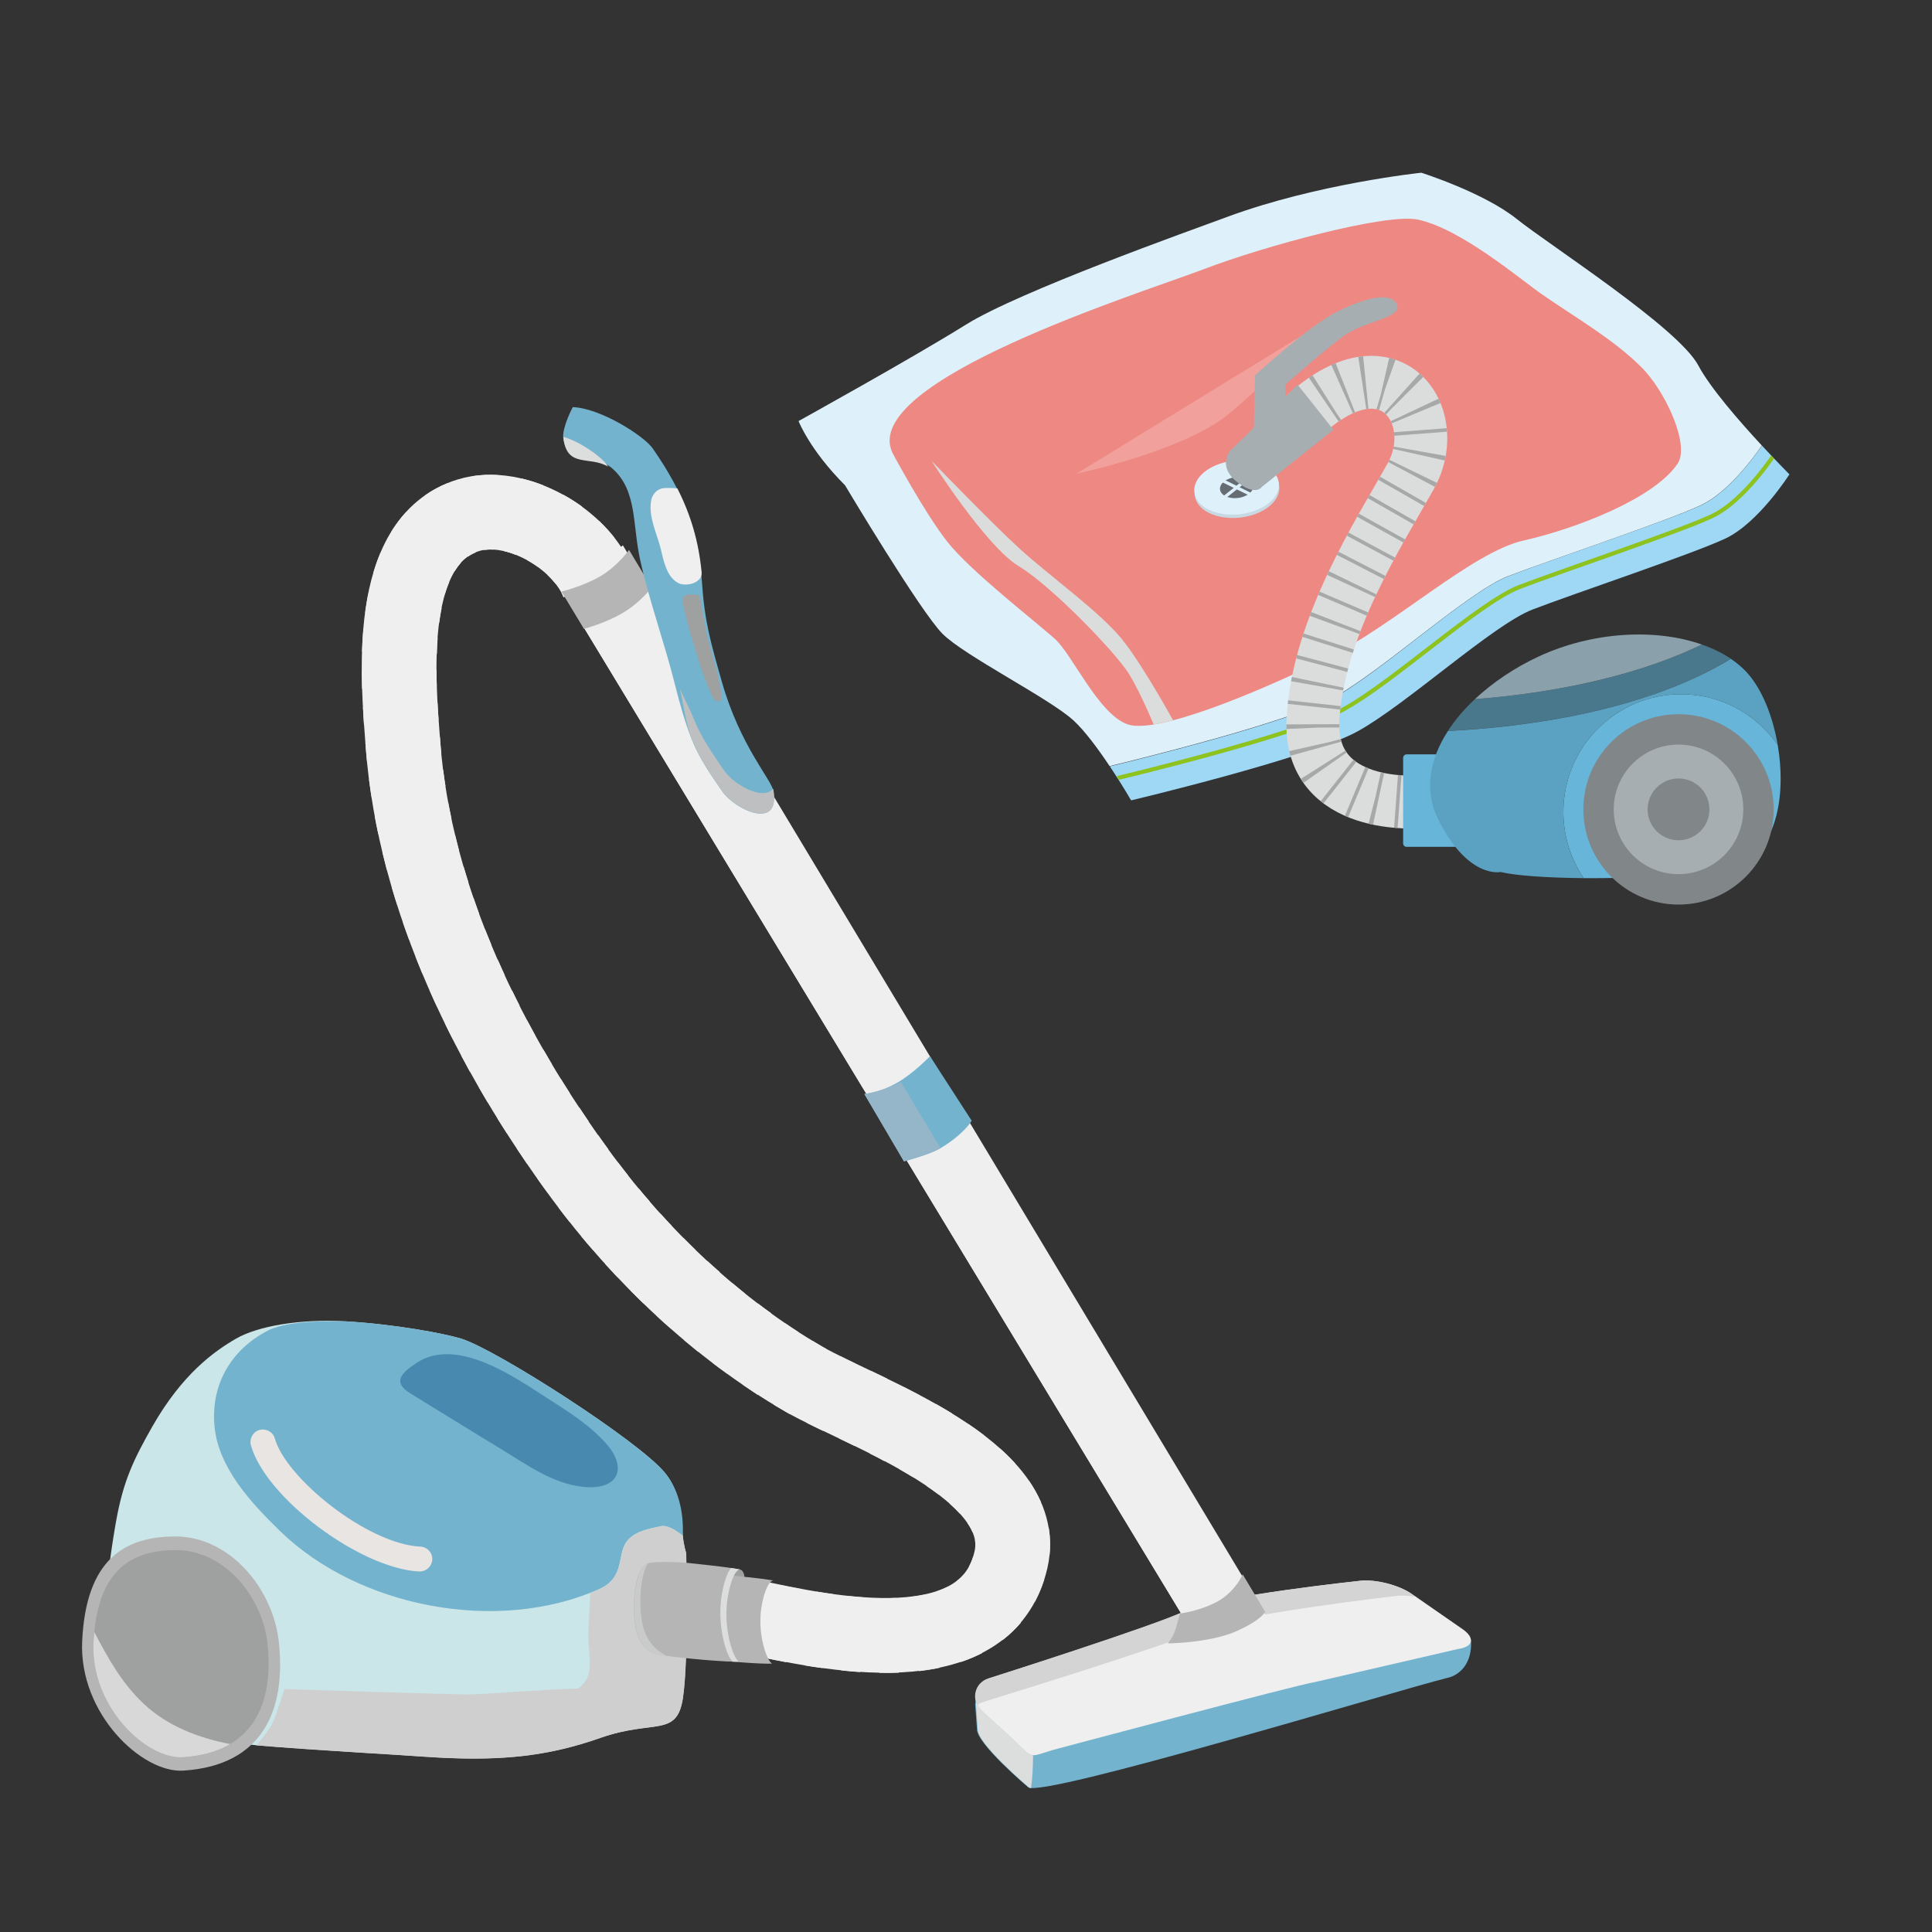 <?xml version="1.0" encoding="utf-8"?>
<!-- Generator: Adobe Illustrator 23.0.2, SVG Export Plug-In . SVG Version: 6.00 Build 0)  -->
<svg version="1.1" id="レイヤー_1" xmlns="http://www.w3.org/2000/svg" xmlns:xlink="http://www.w3.org/1999/xlink" x="0px"
	 y="0px" viewBox="0 0 150 150" style="enable-background:new 0 0 150 150;" xml:space="preserve">
<rect x="0" y="0" width="150" height="150" fill="#333333" stroke="none"/>
<style type="text/css">
	.st0{fill:#9ED8F5;}
	.st1{fill:#DEF1FB;}
	.st2{clip-path:url(#SVGID_2_);fill:none;stroke:#8DC21F;stroke-width:0.319;stroke-miterlimit:10;}
	.st3{fill:#EE8883;}
	.st4{clip-path:url(#SVGID_5_);}
	.st5{fill:#DBDCDC;}
	.st6{opacity:0.2;fill:#FFFFFF;enable-background:new    ;}
	.st7{fill:#C8D9E3;}
	.st8{fill:#656D73;}
	.st9{fill:none;stroke:#DEF1FB;stroke-width:0.244;stroke-miterlimit:10;}
	.st10{fill:none;stroke:#DBDCDC;stroke-width:4.105;stroke-miterlimit:10;}
	.st11{fill:none;stroke:#A7A8A8;stroke-width:4.105;stroke-miterlimit:10;stroke-dasharray:0.274,1.368;}
	.st12{fill:#67B5D9;}
	.st13{fill:#818689;}
	.st14{fill:#A7AEB2;}
	.st15{fill:#49788D;}
	.st16{fill:#8AA0AB;}
	.st17{fill:#5BA2C2;}
	.st18{fill:#74B3CE;}
	.st19{fill:#EFEFEF;}
	.st20{fill:#DCDDDD;}
	.st21{fill:#D4D4D4;}
	.st22{fill:#B5B5B6;}
	.st23{fill:none;stroke:#EFEFEF;stroke-width:5.803;stroke-miterlimit:10;}
	.st24{fill:#CAE6E8;}
	.st25{fill:#9FA0A0;}
	.st26{fill:#488AAF;}
	.st27{fill:#CFCFCF;}
	.st28{fill:#C9CACA;}
	.st29{fill:#E8E5E3;}
	.st30{fill:#D8D8D8;}
	.st31{fill:#95B6C8;}
	.st32{fill:#BEBFC0;}
</style>
<g>
	<path class="st0" d="M136.8,34.6c-0.67,0.97-2.65,3.66-4.75,4.64c-2.58,1.2-11.88,4.3-14.97,5.51c-3.1,1.2-9.81,7.4-13.6,9.47
		c-3.5,1.91-15.49,4.84-17.31,5.28c0.94,1.41,1.65,2.64,1.65,2.64s13.77-3.27,17.55-5.34c3.79-2.07,10.5-8.26,13.6-9.47
		c3.1-1.2,12.39-4.3,14.97-5.51c2.58-1.2,4.99-4.99,4.99-4.99S138,35.89,136.8,34.6z"/>
	<g>
		<path class="st1" d="M117.07,44.74c3.1-1.2,12.39-4.3,14.97-5.51c2.1-0.98,4.09-3.67,4.75-4.64c-1.73-1.86-4.01-4.48-4.93-6.21
			c-1.55-2.93-11.51-9.31-14.09-11.37c-2.58-2.07-7.42-3.6-7.42-3.6s-8.03,0.84-14.99,3.4C92.3,17.94,79.14,22.62,75,25.2
			c-4.13,2.58-13,7.49-13,7.49s0.86,2.24,3.61,4.99c0,0,5.85,9.81,7.57,11.53c1.72,1.72,8.26,4.99,10.15,6.71
			c0.9,0.82,1.96,2.27,2.82,3.56c1.82-0.44,13.82-3.37,17.31-5.28C107.26,52.14,113.98,45.94,117.07,44.74z"/>
	</g>
	<g>
		<g>
			<defs>
				<path id="SVGID_1_" d="M136.8,34.6c-0.67,0.97-2.65,3.66-4.75,4.64c-2.58,1.2-11.88,4.3-14.97,5.51c-3.1,1.2-9.81,7.4-13.6,9.47
					c-3.5,1.91-15.49,4.84-17.31,5.28c0.94,1.41,1.65,2.64,1.65,2.64s13.77-3.27,17.55-5.34c3.79-2.07,10.5-8.26,13.6-9.47
					c3.1-1.2,12.39-4.3,14.97-5.51c2.58-1.2,4.99-4.99,4.99-4.99S138,35.89,136.8,34.6z"/>
			</defs>
			<clipPath id="SVGID_2_">
				<use xlink:href="#SVGID_1_"  style="overflow:visible;"/>
			</clipPath>
			<path class="st2" d="M86.78,60.4c0,0,13.77-3.27,17.55-5.34c3.79-2.07,10.5-8.26,13.6-9.47c3.1-1.2,12.39-4.3,14.97-5.51
				s4.99-4.99,4.99-4.99"/>
		</g>
	</g>
	<g>
		<g>
			<path id="SVGID_3_" class="st3" d="M69.29,35.16c0,0,2.43,4.56,4.25,6.89s7.09,6.38,8.41,7.6c1.32,1.22,3.34,5.77,5.57,6.58
				c2.23,0.81,10.03-2.43,15.39-5.06c5.37-2.63,11.35-8.3,15.4-9.21s10.16-3.27,11.95-5.98c0.95-1.44-0.95-5.62-2.84-7.49
				c-2.16-2.15-5.03-3.79-7.69-5.63c-1.69-1.17-6.26-5.08-9.64-5.81c-2.45-0.52-11.93,2.05-16.69,3.87
				C88.63,22.74,66.65,29.59,69.29,35.16z"/>
		</g>
		<g>
			<defs>
				<path id="SVGID_4_" d="M69.29,35.16c0,0,2.43,4.56,4.25,6.89s7.09,6.38,8.41,7.6c1.32,1.22,3.34,5.77,5.57,6.58
					c2.23,0.81,10.03-2.43,15.39-5.06c5.37-2.63,11.35-8.3,15.4-9.21s10.16-3.27,11.95-5.98c0.95-1.44-0.95-5.62-2.84-7.49
					c-2.16-2.15-5.03-3.79-7.69-5.63c-1.69-1.17-6.26-5.08-9.64-5.81c-2.45-0.52-11.93,2.05-16.69,3.87
					C88.63,22.74,66.65,29.59,69.29,35.16z"/>
			</defs>
			<clipPath id="SVGID_5_">
				<use xlink:href="#SVGID_4_"  style="overflow:visible;"/>
			</clipPath>
			<g class="st4">
				<path class="st5" d="M72.32,35.77c0,0,4.25,6.68,6.79,8.2c2.53,1.52,7.49,6.68,8.51,8.3s2.23,4.66,2.23,4.66l1.62-0.3
					c0,0-2.63-4.86-4.35-6.99s-5.67-4.96-7.9-6.99S72.32,35.77,72.32,35.77z"/>
			</g>
		</g>
	</g>
	<path class="st6" d="M83.57,36.78c0,0,8.3-1.72,11.85-4.66c3.54-2.94,7.49-7.19,7.49-7.19"/>
	<path class="st7" d="M98.52,39.33c-1.19,0.95-3.27,1.17-4.64,0.5s-1.51-1.99-0.32-2.94c1.19-0.95,3.27-1.17,4.64-0.5
		S99.71,38.38,98.52,39.33z"/>
	<path class="st1" d="M98.49,39.07c-1.19,0.95-3.27,1.17-4.64,0.5s-1.51-1.99-0.32-2.94c1.19-0.95,3.27-1.17,4.64-0.5
		C99.54,36.81,99.68,38.12,98.49,39.07z"/>
	<path class="st8" d="M96.98,38.33c-0.47,0.37-1.28,0.46-1.82,0.2s-0.59-0.78-0.12-1.15c0.47-0.37,1.28-0.46,1.82-0.2
		S97.45,37.96,96.98,38.33z"/>
	<g>
		<line class="st9" x1="97.3" y1="36.83" x2="94.72" y2="38.88"/>
		<line class="st9" x1="97.49" y1="38.58" x2="94.54" y2="37.13"/>
	</g>
	<path class="st10" d="M110.3,62.25c0,0-8.75,0.78-8.36-6.41s5.19-14.58,7.58-18.85c2.66-4.75-1.67-10.93-8.37-4.64"/>
	<path class="st11" d="M110.3,62.25c0,0-8.75,0.78-8.36-6.41s5.19-14.58,7.58-18.85c2.66-4.75-1.67-10.93-8.37-4.64"/>
	<path class="st12" d="M135.38,66.92c2.64-1.32,3.28-5.39,2.64-9.09c-1.65-2.37-4.39-3.93-7.5-3.93c-5.05,0-9.14,4.09-9.14,9.14
		c0,1.91,0.59,3.68,1.58,5.14C127.77,68.21,133.55,67.83,135.38,66.92z"/>
	<circle class="st13" cx="130.32" cy="62.84" r="7.39"/>
	<circle class="st14" cx="130.32" cy="62.84" r="5.03"/>
	<circle class="st13" cx="130.32" cy="62.84" r="2.4"/>
	<path class="st12" d="M118.58,65.75h-9.37c-0.15,0-0.27-0.12-0.27-0.27v-6.64c0-0.15,0.12-0.27,0.27-0.27h9.37
		c0.15,0,0.27,0.12,0.27,0.27v6.64C118.86,65.63,118.73,65.75,118.58,65.75z"/>
	<g>
		<path class="st15" d="M132.13,50.04c-5.82,2.83-12.81,3.87-17.62,4.24c-0.82,0.77-1.53,1.6-2.09,2.46
			c5.22-0.25,14.93-1.31,21.96-5.6C133.72,50.7,132.96,50.33,132.13,50.04z"/>
		<path class="st16" d="M119.44,50.98c-1.84,0.86-3.54,2-4.93,3.3c4.81-0.37,11.8-1.42,17.62-4.24
			C128.55,48.78,123.65,49.02,119.44,50.98z"/>
		<path class="st17" d="M135.57,52.15c-0.35-0.37-0.75-0.7-1.19-1c-7.03,4.28-16.74,5.35-21.96,5.6c-1.42,2.19-1.89,4.61-0.76,6.87
			c2.33,4.66,4.86,4.08,4.86,4.08c1.15,0.29,3.63,0.45,6.44,0.48c-1-1.46-1.58-3.23-1.58-5.14c0-5.05,4.09-9.14,9.14-9.14
			c3.11,0,5.85,1.56,7.5,3.93C137.63,55.55,136.76,53.41,135.57,52.15z"/>
	</g>
	<path class="st14" d="M103.53,33.37l-2.78-3.5l-5.26,5.15c0,0-0.97,1.18,0.52,2.37s1.96,0.41,1.96,0.41L103.53,33.37z"/>
	<path class="st14" d="M97.34,33.68l0.1-4.54c0,0,4.12-3.81,6.39-4.95c2.27-1.13,4.23-1.55,4.64-0.52c0.41,1.03-2.58,1.24-4.23,2.47
		c-1.65,1.24-4.43,3.71-4.43,3.71v3.4"/>
</g>
<g>
	<g>
		<g>
			<path class="st18" d="M114.21,127.36c0.1,1.72-0.81,2.71-1.91,2.93c-3.86,0.96-31.46,9.35-32.48,8.47c0,0-4.03-3.4-3.97-4.53
				l-0.14-1.92c0.25-2.01,1.22-1.47,2.35-1.52l12.65-0.54c1.12-0.05,14.5-2.51,14.5-2.51c1.11-0.21,2.93-0.47,4.05-0.57l4.35-0.43"
				/>
			<path class="st19" d="M109.61,123.75c-0.99-0.69-2.77-1.14-3.97-1.02c0,0-11.27,1.2-13.57,2.33c-2.3,1.13-15.32,5.26-15.32,5.26
				c-1.14,0.4-1.34,1.79-0.44,2.6l1.68,1.52c2.38,2.16,1.62,2.08,3.71,1.44c0,0,19.18-5.12,20.37-5.28l11.12-2.57
				c1.19-0.16,1.36-0.85,0.37-1.54L109.61,123.75z"/>
		</g>
		<path class="st20" d="M75.82,131.93c0.05,0.36,0.23,0.72,0.54,1l1.68,1.52c1.41,1.28,1.72,1.77,2.17,1.83
			c-0.01,0.86-0.05,1.72-0.16,2.55c-0.08-0.01-0.14-0.03-0.17-0.06c0,0-4.03-3.4-3.97-4.53l-0.14-1.92
			C75.77,132.18,75.79,132.05,75.82,131.93z"/>
		<path class="st21" d="M108.28,123.92c0,0-12.5,1.45-15.03,2.62c-2.53,1.18-16.91,5.6-16.91,5.6c-0.18,0.06-0.34,0.15-0.48,0.24
			c-0.37-0.78-0.07-1.74,0.85-2.06c0,0,13.02-4.13,15.32-5.26c2.3-1.13,13.57-2.33,13.57-2.33c1.2-0.13,2.98,0.33,3.97,1.02
			l0.3,0.21C109.3,123.88,108.75,123.86,108.28,123.92z"/>
	</g>
	<g>
		<polygon class="st19" points="98.37,125.57 93.62,128.43 43.59,45.85 48.36,42.34 		"/>
		<polygon class="st19" points="44.06,46.62 45.87,45.76 95.32,126.44 93.03,127.46 		"/>
		<path class="st22" d="M96.12,126.59c-1.84,0.87-4.83,1-5.45,1c0,0,0.44-0.52,0.6-1.1c0.2-0.74,0.35-1.22,0.35-1.22
			s1.6-0.19,2.97-0.97c1.36-0.78,1.89-2.07,1.89-2.07l1.76,2.93C97.85,125.64,97.26,126.06,96.12,126.59z"/>
	</g>
	<g>
		<path class="st23" d="M46.45,45.3c-1.38-3.51-6.42-6.41-10.07-5.3c-6.49,1.99-5.48,12.6-5.1,17.72
			c0.9,12.21,6.79,23.99,13.95,33.7c4.41,5.98,10.39,11.74,17.21,15.67c4.49,2.59,17.66,6.99,16.05,14.01
			c-1.94,8.42-14.31,5.69-20.22,4.41"/>
		<g>
			<path class="st19" d="M43.75,46.36l5.4-2.13c-0.12-0.3-0.26-0.6-0.41-0.9l-5.14,2.69C43.66,46.14,43.71,46.26,43.75,46.36z"/>
			<path class="st19" d="M68.27,129.88l0.1-5.8c0.41,0.01,0.81,0,1.18-0.01l0.24,5.8c-0.34,0.01-0.69,0.02-1.06,0.02
				C68.58,129.88,68.42,129.88,68.27,129.88z M65.31,129.69l0.6-5.77c0.42,0.04,0.84,0.08,1.24,0.11l-0.37,5.79
				C66.31,129.79,65.81,129.75,65.31,129.69z M70.69,123.98c0.38-0.04,0.74-0.1,1.07-0.17l1.19,5.68c-0.51,0.11-1.05,0.19-1.6,0.26
				L70.69,123.98z M62.45,129.3l0.94-5.73c0.43,0.07,0.86,0.14,1.26,0.19l-0.79,5.75C63.42,129.46,62.94,129.38,62.45,129.3z
				 M59.68,128.79l1.16-5.68c0.41,0.08,0.84,0.17,1.28,0.25l-1.07,5.7C60.58,128.97,60.12,128.88,59.68,128.79z M72.75,123.54
				c0.31-0.1,0.59-0.22,0.85-0.35l2.65,5.16c-0.51,0.26-1.07,0.5-1.65,0.69L72.75,123.54z M74.29,122.75
				c0.2-0.16,0.38-0.33,0.54-0.51l4.43,3.75c-0.42,0.49-0.9,0.95-1.42,1.35L74.29,122.75z M75.24,121.62
				c0.12-0.23,0.23-0.48,0.31-0.75l5.53,1.74c-0.19,0.61-0.44,1.2-0.73,1.75L75.24,121.62z M75.72,120.14
				c0.01-0.07,0.01-0.14,0.01-0.21c0-0.12-0.01-0.24-0.03-0.36l5.72-0.98c0.08,0.44,0.11,0.89,0.11,1.34c0,0.26-0.01,0.52-0.04,0.78
				L75.72,120.14z M75.11,118.25l4.78-3.28c0.37,0.54,0.68,1.1,0.93,1.66l-5.32,2.32C75.41,118.72,75.28,118.49,75.11,118.25z
				 M73.76,116.77l3.86-4.33c0.43,0.38,0.82,0.77,1.18,1.16l-4.28,3.92C74.29,117.27,74.04,117.02,73.76,116.77z M71.92,115.36
				l3.25-4.81c0.43,0.29,0.85,0.59,1.24,0.89l-3.52,4.61C72.58,115.82,72.26,115.59,71.92,115.36z M69.8,114.05l2.86-5.05
				c0.44,0.25,0.86,0.5,1.26,0.74l-3.03,4.95C70.54,114.48,70.18,114.27,69.8,114.05z M67.52,112.85l2.61-5.18
				c0.45,0.23,0.86,0.44,1.26,0.65l-2.72,5.13C68.31,113.25,67.94,113.05,67.52,112.85z M65.14,111.68l2.5-5.24
				c0.4,0.19,0.82,0.39,1.24,0.6l-2.54,5.22C65.94,112.06,65.53,111.87,65.14,111.68z M62.66,110.49l2.58-5.2
				c0.37,0.18,0.77,0.38,1.18,0.58l-2.51,5.23C63.47,110.88,63.05,110.68,62.66,110.49z M61,109.61c-0.31-0.18-0.62-0.36-0.93-0.55
				l3.01-4.96c0.27,0.16,0.55,0.33,0.82,0.49c0.08,0.05,0.16,0.09,0.25,0.14l-2.8,5.08C61.22,109.74,61.11,109.67,61,109.61z
				 M57.65,107.5l3.27-4.79c0.35,0.24,0.71,0.48,1.06,0.71l-3.15,4.88C58.45,108.04,58.05,107.77,57.65,107.5z M55.34,105.83
				l3.52-4.62c0.34,0.26,0.69,0.52,1.03,0.76l-3.4,4.7C56.1,106.4,55.72,106.12,55.34,105.83z M53.11,104.05l3.74-4.44
				c0.33,0.28,0.66,0.55,0.99,0.82l-3.63,4.53C53.84,104.66,53.47,104.35,53.11,104.05z M50.98,102.16l3.94-4.26
				c0.31,0.29,0.64,0.58,0.96,0.86l-3.84,4.35C51.68,102.81,51.32,102.49,50.98,102.16z M48.94,100.19l4.12-4.08
				c0.3,0.31,0.61,0.61,0.92,0.91l-4.03,4.17C49.61,100.86,49.27,100.53,48.94,100.19z M46.98,98.13l4.3-3.9
				c0.29,0.32,0.58,0.64,0.88,0.95l-4.21,3.99C47.63,98.83,47.3,98.48,46.98,98.13z M45.13,95.99l4.47-3.7
				c0.27,0.33,0.55,0.66,0.84,0.98l-4.38,3.8C45.74,96.71,45.43,96.35,45.13,95.99z M43.36,93.76l4.63-3.5
				c0.26,0.34,0.52,0.68,0.79,1.02l-4.55,3.6C43.94,94.51,43.65,94.13,43.36,93.76z M41.71,91.49l4.74-3.35
				c0.25,0.36,0.51,0.72,0.77,1.07l-4.69,3.41C42.25,92.25,41.98,91.87,41.71,91.49z M40.13,89.18l4.84-3.21
				c0.24,0.37,0.49,0.73,0.73,1.09l-4.79,3.28C40.65,89.96,40.39,89.57,40.13,89.18z M38.61,86.82l4.93-3.06
				c0.23,0.37,0.46,0.74,0.7,1.11L39.36,88C39.11,87.61,38.86,87.22,38.61,86.82z M37.17,84.41l5.03-2.9
				c0.22,0.38,0.44,0.75,0.66,1.13l-4.98,2.98C37.64,85.22,37.41,84.82,37.17,84.41z M35.81,81.95l5.12-2.72
				c0.2,0.38,0.41,0.77,0.62,1.15l-5.08,2.81C36.26,82.78,36.03,82.37,35.81,81.95z M34.54,79.44l5.22-2.54
				c0.19,0.39,0.38,0.78,0.58,1.17l-5.17,2.63C34.95,80.29,34.74,79.87,34.54,79.44z M33.35,76.88l5.31-2.34
				c0.17,0.39,0.35,0.79,0.53,1.18l-5.26,2.44C33.73,77.75,33.54,77.31,33.35,76.88z M32.26,74.27l5.4-2.12
				c0.16,0.4,0.32,0.8,0.49,1.2l-5.36,2.23C32.61,75.15,32.43,74.71,32.26,74.27z M31.28,71.61l5.49-1.88
				c0.14,0.4,0.28,0.81,0.43,1.22l-5.44,2.01C31.6,72.51,31.44,72.06,31.28,71.61z M30.42,68.9l5.57-1.63
				c0.12,0.41,0.25,0.82,0.38,1.23l-5.53,1.76C30.69,69.81,30.55,69.35,30.42,68.9z M29.69,66.15l5.64-1.35
				c0.1,0.41,0.2,0.83,0.31,1.24l-5.61,1.49C29.92,67.07,29.8,66.61,29.69,66.15z M29.09,63.35l5.71-1.05
				c0.08,0.42,0.16,0.84,0.25,1.25l-5.68,1.21C29.27,64.29,29.18,63.81,29.09,63.35z M28.65,60.51l5.76-0.73
				c0.05,0.42,0.11,0.84,0.18,1.26l-5.73,0.9C28.78,61.46,28.71,60.98,28.65,60.51z M28.39,57.93l-0.02-0.27l5.79-0.43l0.02,0.28
				c0.02,0.34,0.05,0.67,0.09,1.01l-5.78,0.56C28.45,58.7,28.42,58.31,28.39,57.93z M28.18,54.9l5.79-0.32
				c0.02,0.45,0.05,0.89,0.08,1.31l-5.79,0.41C28.24,55.85,28.21,55.38,28.18,54.9z M28.09,52.04l5.8-0.02
				c0,0.41,0.01,0.83,0.02,1.27l-5.8,0.19C28.1,52.99,28.1,52.51,28.09,52.04z M28.11,50.59c0.02-0.51,0.04-1.01,0.08-1.48
				l5.79,0.44c-0.03,0.39-0.05,0.8-0.06,1.23L28.11,50.59z M28.35,47.6c0.07-0.53,0.15-1.04,0.25-1.53l5.69,1.14
				c-0.07,0.36-0.14,0.74-0.19,1.14L28.35,47.6z M28.98,44.5c0.16-0.56,0.35-1.09,0.56-1.59l5.34,2.26
				c-0.12,0.3-0.24,0.62-0.34,0.97L28.98,44.5z M42.52,44.65l4-4.2c0.44,0.42,0.84,0.86,1.2,1.32l-4.57,3.57
				C42.96,45.1,42.75,44.87,42.52,44.65z M30.35,41.33c0.34-0.55,0.72-1.06,1.13-1.52l4.3,3.89c-0.17,0.19-0.33,0.41-0.48,0.65
				L30.35,41.33z M40.93,43.49l2.81-5.08c0.5,0.28,0.99,0.59,1.45,0.92l-3.42,4.69C41.51,43.83,41.22,43.65,40.93,43.49z
				 M32.97,38.48c0.54-0.38,1.13-0.71,1.76-0.96l2.21,5.37c-0.22,0.09-0.42,0.2-0.61,0.33L32.97,38.48z M39.16,42.8l1.33-5.65
				c0.56,0.13,1.13,0.31,1.69,0.53l-2.13,5.4C39.75,42.96,39.45,42.86,39.16,42.8z M36.68,36.97c0.63-0.1,1.29-0.13,1.97-0.09
				l-0.34,5.79c-0.26-0.01-0.51,0-0.73,0.03L36.68,36.97z"/>
			
				<rect x="55.71" y="125.26" transform="matrix(0.21 -0.978 0.978 0.21 -76.484 156.578)" class="st19" width="5.8" height="0.68"/>
		</g>
	</g>
	<path class="st24" d="M9.02,118.07c0.57-3.17,1.39-4.81,2.81-7.32c2.33-4.08,4.79-5.83,6.5-6.82c1.68-0.97,4.96-1.55,8.53-1.34
		c3.76,0.22,7.55,0.92,8.94,1.34c2.7,0.83,13.73,7.9,15.81,10.4c1.29,1.55,1.29,3.59,1.4,4.9c0.06,0.75,0.26,1.34,0.26,1.34
		s0.21,8.11-0.25,11.23c-0.46,3.12-2.24,1.66-6.4,3.12c-4.16,1.46-7.9,1.87-13.73,1.46c-5.82-0.42-20.38-1.04-23.29-2.5
		C6.69,132.42,8.55,120.66,9.02,118.07z"/>
	<path class="st18" d="M51.3,118.49c-0.94,0.21-2.29,0.42-2.81,1.46s-0.1,2.6-1.98,3.43c-7.86,3.49-18.65,1.44-24.77-4.51
		c-2.23-2.17-4.8-4.92-5.09-8.16c-0.29-3.21,1.29-5.93,4.14-7.4c1.16-0.6,3.4-0.79,6.07-0.72c3.76,0.22,7.55,0.92,8.94,1.34
		c2.7,0.83,13.73,7.9,15.81,10.4c1.29,1.55,1.46,3.58,1.4,4.9C52.49,118.81,51.81,118.38,51.3,118.49z"/>
	<g>
		<path class="st22" d="M6.38,127.41c-0.27,5.62,4.64,10.27,7.86,10.06c6.18-0.4,8-4.73,7.4-10.06c-0.45-3.99-3.73-8.12-8.03-8.12
			C9.64,119.3,6.68,121.09,6.38,127.41z"/>
		<path class="st25" d="M7.26,127.53c-0.24,4.97,4.1,9.09,6.95,8.9c5.46-0.35,7.08-4.18,6.55-8.9c-0.4-3.53-3.3-7.18-7.1-7.18
			C10.15,120.35,7.53,121.93,7.26,127.53z"/>
	</g>
	<path class="st26" d="M32.39,105.78c3.29-2.09,8,1.45,10.62,3.11c1.45,0.92,2.94,1.92,4.08,3.22c1.63,1.86,0.96,3.61-1.81,3.33
		c-2.39-0.24-4.48-1.79-6.48-3c-2.32-1.4-4.62-2.84-6.93-4.25c-1.47-0.9-0.66-1.63,0.47-2.37C32.35,105.8,32.37,105.79,32.39,105.78
		z"/>
	<path class="st27" d="M21.25,133.58c0.42-1.09,0.83-2.44,0.83-2.44s12.93,0.41,14.18,0.42c1.07,0.01,6.83-0.45,8.63-0.46
		c0.27-0.21,0.52-0.45,0.67-0.77c0.42-0.9,0.16-2,0.12-2.95c-0.04-0.85,0.07-1.7,0.1-2.55c0.01-0.39,0.03-0.77,0.06-1.16
		c0.23-0.09,0.45-0.18,0.68-0.28c1.87-0.83,1.46-2.39,1.98-3.43s1.87-1.25,2.81-1.46c0.5-0.11,1.19,0.32,1.71,0.74
		c0.06,0.75,0.26,1.34,0.26,1.34s0.21,8.11-0.25,11.23c-0.46,3.12-2.24,1.66-6.4,3.12c-3.93,1.38-7.49,1.82-12.78,1.52
		c-0.31-0.02-0.63-0.04-0.95-0.06c-2.97-0.21-8.2-0.48-13.01-0.88C20.42,134.9,21.03,134.15,21.25,133.58z"/>
	<g>
		<g>
			<path class="st25" d="M56.46,123.38c-0.23,0.94-0.13,1.78,0.22,1.88c0.35,0.1,0.81-0.57,1.03-1.51c0.23-0.94,0.13-1.78-0.22-1.88
				C57.14,121.77,56.68,122.44,56.46,123.38z"/>
			<path class="st22" d="M50.43,121.34c0.56-0.11,2.35-0.08,3.41,0.05c1.17,0.14,2.25,0.22,3.6,0.46l0,0
				c-0.49,0.02-0.97,1.69-1.04,2.98c-0.12,2.14,0.6,4.01,0.96,4.17c-0.08,0-0.21,0.01-0.37,0.01c-1.69-0.03-4.9-0.37-5.84-0.54
				c-1.46-0.26-1.96-1.76-1.94-3.82C49.22,123.74,49.38,121.55,50.43,121.34z"/>
			<path class="st22" d="M52.35,125.25c0.06-0.81,0.01-2.8,1.02-2.99c0.53-0.1,2.24-0.08,3.25,0.04c1.13,0.13,2.18,0.2,3.51,0.42
				c-0.5-0.17-1.01,1.46-1.08,2.68c-0.12,1.93,0.56,3.63,0.9,3.76c-0.08,0-0.2,0.01-0.35,0.01c-1.61-0.02-4.67-0.33-5.57-0.48
				C52.66,128.47,52.24,126.74,52.35,125.25z"/>
			<path class="st20" d="M55.94,124.7c0.06-1.13,0.42-2.55,0.83-2.96c0.22,0.03,0.44,0.07,0.68,0.11l0,0
				c-0.49,0.02-0.97,1.69-1.04,2.98c-0.12,2.14,0.6,4.01,0.96,4.17c-0.08,0-0.21,0.01-0.37,0.01c-0.07,0-0.15,0-0.23-0.01
				c0.05,0,0.1-0.01,0.13-0.01C56.54,128.84,55.82,126.91,55.94,124.7z"/>
		</g>
		<path class="st28" d="M50.31,121.37c-0.49,0.75-0.59,2.16-0.59,2.84c-0.01,1.8,0.26,3.48,2.07,4.36
			c-0.25-0.03-0.46-0.07-0.62-0.09c-1.46-0.26-1.96-1.77-1.94-3.84C49.24,123.78,49.39,121.74,50.31,121.37z"/>
	</g>
	<path class="st18" d="M75.44,87.01L72.2,82c0,0-1.2,1.29-2.56,2.07s-2.53,0.87-2.53,0.87l3.08,5.23c0,0,2-0.52,2.84-1.03
		C74.9,88.01,75.44,87.01,75.44,87.01z"/>
	<path class="st22" d="M48.28,47.63c-1.1,0.63-2.33,1.02-2.94,1.2l-1.75-2.9c0,0,1.6-0.38,2.97-1.16c1.36-0.78,2.28-2.07,2.28-2.07
		l1.76,2.93C50.21,46.09,49.38,47.01,48.28,47.63z"/>
	<g>
		<path class="st29" d="M32.59,122.01c0.51,0,0.94-0.4,0.97-0.92c0.03-0.53-0.39-0.99-0.92-1.01c-4.12-0.2-10.44-5.32-11.3-8.39
			c-0.14-0.51-0.68-0.81-1.19-0.67s-0.81,0.68-0.67,1.19c1.14,4.08,8.47,9.57,13.07,9.8C32.55,122,32.57,122.01,32.59,122.01z"/>
	</g>
	<path class="st30" d="M11.22,132.34c1.81,1.67,4.17,2.59,6.65,3.07c-0.95,0.56-2.16,0.92-3.66,1.02c-2.85,0.18-7.19-3.93-6.95-8.9
		c0.01-0.28,0.04-0.56,0.06-0.82C8.38,128.72,9.45,130.7,11.22,132.34z"/>
	<path class="st31" d="M67.11,84.94c0,0,1.5-0.21,2.83-0.94l3.08,5.14c-0.87,0.48-2.84,1.03-2.84,1.03L67.11,84.94z"/>
	<g>
		<path class="st18" d="M44.47,31.61c2.14,0.07,5.53,2.23,6.21,3.21c2.43,3.5,3.56,6.46,3.81,10.26c0.21,3.18,0.66,4.7,1.56,7.87
			c1.42,4.98,3.85,7.58,3.99,8.45c0.52,3.09-2.97,1.5-3.99,0.01c-0.87-1.26-1.76-2.54-2.33-3.97c-0.55-1.38-0.96-2.87-1.32-4.3
			c-0.81-3.24-1.96-6.37-2.69-9.63c-0.62-2.76-0.22-5.4-2.15-7.12c-1.49-1.33-3.48,0.03-3.83-2.38
			C43.64,33.16,44.47,31.61,44.47,31.61z"/>
		<path class="st19" d="M53.53,45.36c-0.3,0.05-0.62,0.03-0.84-0.08c-0.94-0.46-1.17-1.76-1.39-2.67c-0.3-1.21-0.96-2.44-0.75-3.72
			c0.08-0.48,0.41-0.89,0.9-0.98c0.16-0.03,0.67-0.04,1.14,0.01c1.06,2.09,1.65,4.14,1.88,6.48C54.53,44.95,54.04,45.27,53.53,45.36
			z"/>
	</g>
	<path class="st20" d="M47.11,36.08c0.04,0.05,0.07,0.1,0.1,0.15c-1.43-0.85-3.13,0.11-3.45-2.1c-0.01-0.07-0.01-0.14-0.01-0.21
		C44.98,34.27,46.6,35.38,47.11,36.08z"/>
	<path class="st32" d="M56.22,59.82c0.79,1.15,3.05,2.36,3.8,1.42c0.02,0.06,0.04,0.11,0.04,0.16c0.52,3.09-2.97,1.5-3.99,0.01
		c-0.87-1.26-1.76-2.54-2.33-3.97c-0.51-1.27-0.65-2.63-0.95-3.95c0.44,0.92,0.86,1.78,1.09,2.36
		C54.46,57.28,55.35,58.56,56.22,59.82z"/>
	<g>
		<g>
			<path class="st25" d="M54.3,46.25c0.06,0.03,0.13,0.65,0.19,0.99c0.11,0.56,0.21,1.12,0.32,1.68c0.27,1.36,0.79,2.72,1.04,4.08
				c0.07,0.38,0.15,0.76,0.19,1.14c0.05,0.43-0.5,0.41-0.72-0.03c-0.14-0.26-0.7-1.63-0.88-2.21c-0.42-1.32-0.85-2.65-1.18-4.01
				c-0.07-0.28-0.12-0.55-0.2-0.83c-0.07-0.26-0.18-0.65,0.1-0.81C53.42,46.12,54.03,46.11,54.3,46.25z"/>
		</g>
	</g>
</g>
</svg>
